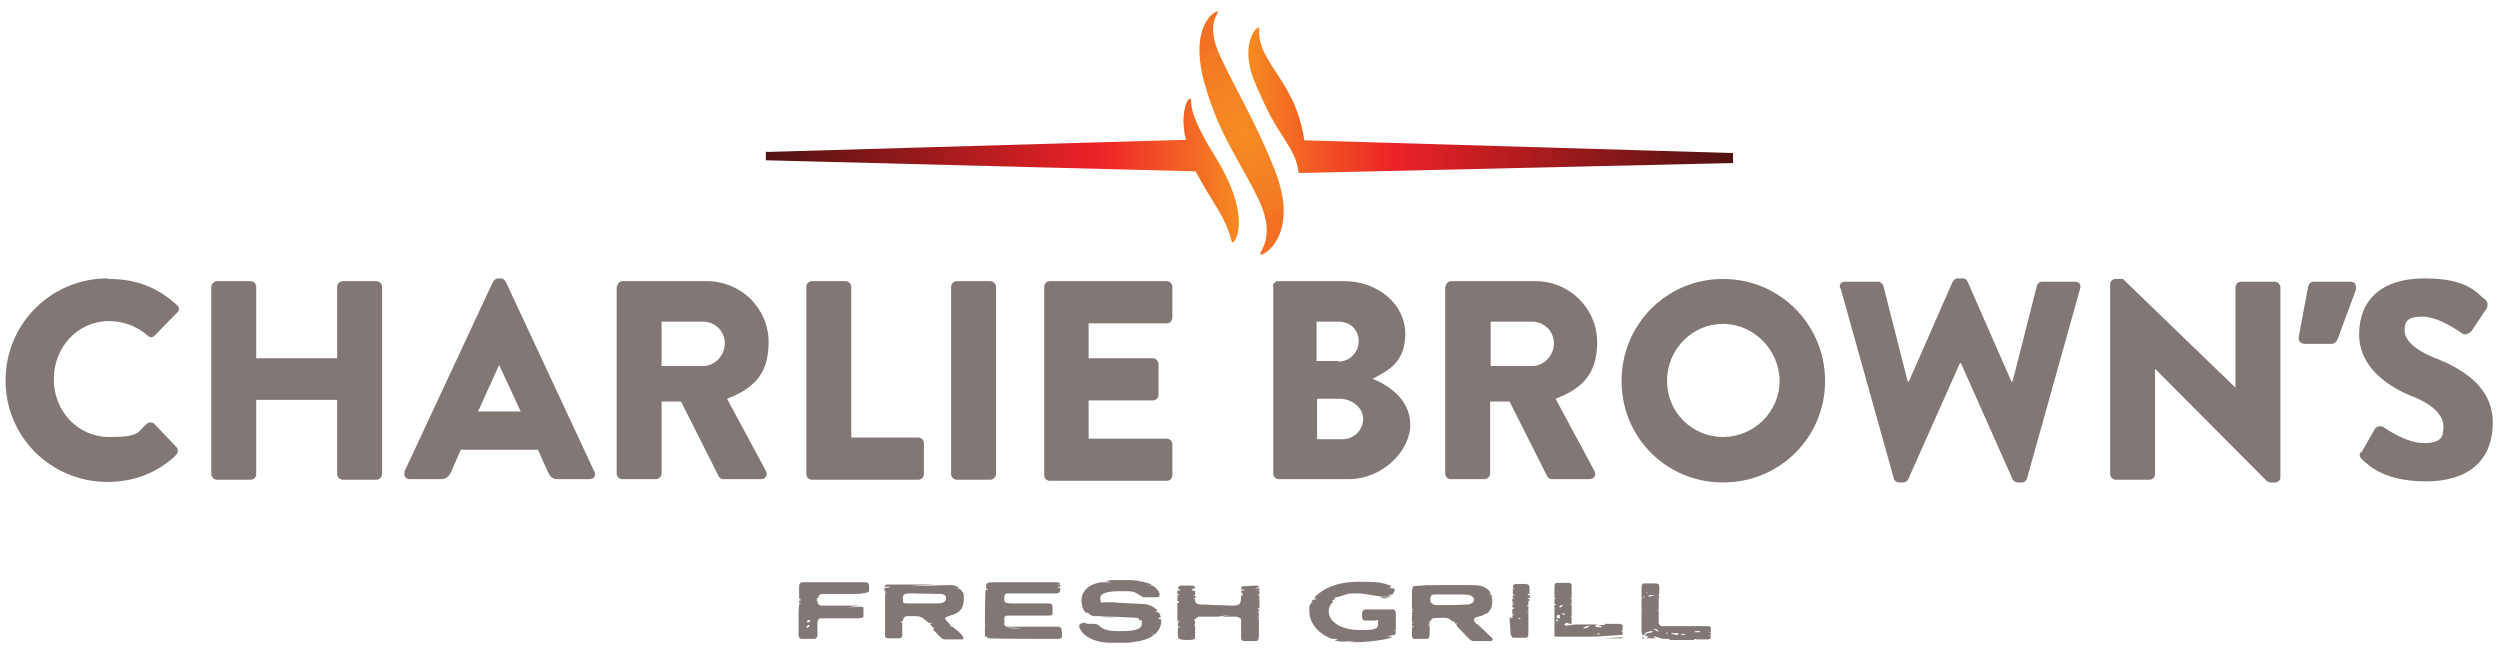 <?xml version="1.0" encoding="UTF-8"?>
<svg id="Layer_3" xmlns="http://www.w3.org/2000/svg" xmlns:xlink="http://www.w3.org/1999/xlink" version="1.1" viewBox="0 0 450.8 118.1">
  <!-- Generator: Adobe Illustrator 29.4.0, SVG Export Plug-In . SVG Version: 2.1.0 Build 152)  -->
  <defs>
    <style>
      .st0 {
        fill: url(#linear-gradient1);
      }

      .st1 {
        fill: url(#radial-gradient);
      }

      .st2 {
        fill: url(#linear-gradient);
      }

      .st3 {
        fill: #817875;
      }
    </style>
    <linearGradient id="linear-gradient" x1="126" y1="25.3" x2="211.2" y2="25.3" gradientTransform="translate(349.4 56) rotate(-180)" gradientUnits="userSpaceOnUse">
      <stop offset="0" stop-color="#f68b21"/>
      <stop offset=".3" stop-color="#ec2227"/>
      <stop offset="1" stop-color="#4f1211"/>
    </linearGradient>
    <radialGradient id="radial-gradient" cx="223.8" cy="23.9" fx="223.8" fy="23.9" r="16.4" gradientUnits="userSpaceOnUse">
      <stop offset="0" stop-color="#f68b23"/>
      <stop offset=".9" stop-color="#f47a23"/>
      <stop offset="1" stop-color="#f37124"/>
    </radialGradient>
    <linearGradient id="linear-gradient1" x1="225" y1="17.9" x2="312.5" y2="17.9" gradientTransform="matrix(1,0,0,1,0,0)" xlink:href="#linear-gradient"/>
  </defs>
  <g>
    <path class="st2" d="M138.3,27.4l75.6-2.2s-.4-.7-.5-3.4c0-2.5.8-4.1,1.2-4,.7.2-1.3,1.1,4.5,10.4,6.7,10.8,3.7,15.5,3.2,15.5s0-1.6-2.9-6.3c-2.9-4.7-3.8-6.5-3.8-6.5l-77.5-2v-1.6Z"/>
    <path class="st1" d="M219.6,2.1c.3.3-2.4,2.1.5,8.2,2.7,5.8,6.6,12.2,9.9,20.7,4.3,11.3-2.1,15.2-2.7,14.9-.5-.4,2.9-2.9-.2-9.6-3.1-6.7-7.3-11.8-9.9-21.3-2.9-10.4,2-13.3,2.5-12.9Z"/>
    <path class="st0" d="M226.9,4.8c.5.3-.6,1.7,1.5,5.5,1.7,3,3,4.3,4.9,8.3,1.4,3.1,1.9,6.7,1.9,6.7l77.3,2.3v1.8s-77.4,1.8-78.1,1.8.4-1.1-2.4-5.5c-2.4-3.8-3-4.6-5.5-10.3-3.2-7.1,0-10.7.5-10.4Z"/>
  </g>
  <g>
    <path class="st3" d="M144.4,110.5h0c0,0-.4,0-.4,0,0,0,0,0,0-.2,0-.4.1-1,.1-1.3,0-.1.2,0,.3-.2h-.3v-.5h.3c0-.2-.2-.2-.3-.2,0,0,.3,0,.3-.1,0,0-.3,0-.3-.1v-2.3c0-.2.2-.6.5-.6h1.5s10.1,0,10.1,0c.3,0,.5.3.5.5v1.1c0,.3-1.5.5-2.2.5h-6.2c-.9.1-.5.5-.9.8,0,0-.2,0-.2.1s.2,0,.2,0c0,0-.2,0-.2,0h.2c0,.1-.2.2-.2.3h.2c0,.4.1.9.8.9h6.8s-1.4.2-2.1.3h.4c0,0,1.5-.1,1.8-.1.3,0,.6,0,.6.3v1.4c0,.4-.8.4-1.2.4h-6.7c-.3.2-.4.6-.4.7v2.5c0,.2-.3.5-.6.5h-2.3c-.2,0-.5-.3-.5-.5v-4.2h.3ZM145.5,113.2c.2,0,.5-.3.5-.5h-.3l-.3.4s0,0,0,0ZM145.7,112.2c.1,0,.4,0,.4-.2s-.2-.2-.3-.2-.3.2-.3.3,0,.1.2.1Z"/>
    <path class="st3" d="M168.5,113.2c-.1,0-.2,0-.3-.1-.2-.2-.5-.5-.5-.6h.3c0-.2-.4-.2-.6-.2,0,0-.1-.1-.2-.2-1.1-.9-1.1-1-2.6-1s-1.2,0-1.5.2c-.4.2,0,.8-.7.8,0,.2.3,0,.3.4s0,.6,0,.6h-.2.2v1.5c0,.3-.3.5-.6.5h-2c-.2,0-.5-.2-.5-.3v-1.6h.2-.2v-1h.3c0,0-.3,0-.3,0v-.5c0-1.2,0-4.4,0-4.7,0,0,.3,0,.3,0,0-.1-.4,0-.4-.2s0,0,0,0h.4c0,0-.4-.2-.4-.2v-.2c0-.1,0-.3,0-.4,0,0,.1,0,.2,0,.3,0,.6,0,.8-.2h-1c0-.2.2-.4.5-.4h8.6l-4.6.3c2.6,0,5.1-.2,7.7-.2.2,0,1.2.3,1.2.6-.2,0-.4,0-.6,0,.6.1.9,0,1.1.5-.2,0-.5,0-.5,0s.4,0,.5,0c.3,0,.4.7.4.9,0,1.2,0,2.5-1.6,3.2-.4.2-1.8.5-1.8.8s.8.9,1.1,1.3h-.3c0,.1,1,.3,1,.6s0,0-.1,0c.3,0,1.6,1.2,1.6,1.6s-.1.3-.4.3h-2.9c-.5,0-.8-.4-1-.6-.2-.2-1-1-1.2-1.2,0,0,0,0,.1,0ZM163.4,108.8h5.8c.8,0,1.4-.3,1.4-.9s-.4-.7-.9-.8c-2.2,0-4.4-.1-5.2-.1-1.4,0-1.7.1-1.7.9s0,.9.7.9Z"/>
    <path class="st3" d="M195.9,112.5c.6,0,.9,0,1.5,0,.6,0,.9.5,1.4.8,1,.5,2.1.5,3.3.5s3.8,0,3.8-1.3-.1-.4-.1-.6c0,0,0,0,0,0-.2,0-.4-.1-.5-.3h.1c-.1-.1-.4-.2-.5-.2l-6.3-.3h-.1c0,0-1.3,0-1.3,0-.2,0-1-.4-1-.5h0c0,0,.6,0,.6,0,0,0-.5-.1-.8-.1-.7,0-1-1.8-1-2.2,0-1.6,1.1-2.7,2.9-3.2.3,0,.4-.1.6-.1.6,0,1.2,0,1.9,0-.1,0-.7-.2-1.1-.2h0c0,0,1.1-.2,1.1-.2h3.3c.6,0,1.4.1,2.4.3,0,0,1.6.4,1.6.6h-.8c.3.1.8,0,1.1.2.5.3,1.1,1,1.1,1.5s-.3.5-.7.5h-2.1c-.4,0-1.2-.7-1.7-.9-.5-.2-1.2-.2-1.8-.2h-.6c-1,0-3.8,0-3.8,1.2s.4.8.9.8h1.6c0,.1,5.2.3,5.2.3.8,0,1.8.4,2.3.9.1,0,.3.3.3.3h0c0,0-.4.2-.4.2.2,0,.4,0,.5.1.3,0,.5.8.5.9s-.4,0-.4.2.5,0,.5.4c0,2-1.6,3.2-3.9,3.7-.8.1-1.7.3-2.2.3h-3.1c-1.9,0-4.2-.6-5.2-2.1-.2-.3-.4-.6-.4-.9,0-.5.6-.6,1.2-.6ZM195.1,108.1s0,0,0,0,0,0,0,0h0ZM198.7,111.2s1.7,0,2.6.1c-.1,0-.9,0-1,0-.7,0-1.3,0-2-.1,0,0,.4,0,.4,0ZM198.6,110.9s0,0,0,0,0,0,0,0c0,0,0,0,0,0s0,0,0,0ZM207.8,114.4c.1,0,.3,0,.4-.1h-.2c-.1,0-.2,0-.2.1Z"/>
    <path class="st3" d="M223.7,111.5s-.6-.3-.7-.3h-2.5c0-.1,1.2-.3,1.2-.3h-.2l-1.9.3h-3.5c-.1,0-.8.6-.8.7s.2,0,.2.2,0,.3,0,.5c0,0-.2,0-.2.2h.2v2.1c0,.5-.7.5-1.4.5s-1.7,0-1.7-.6v-1.6c0,0,.3,0,.3-.2h-.3v-.7c0-.1.3,0,.3-.2h-.4s0-.1,0-.2c0,0,.3,0,.3-.1s0,0,0,0h-.3c0-.3,0-1.9,0-3.1.3,0,.3,0,.3-.3h-.3c0-.4,0-1.1.1-1.1s.1,0,.2,0,0,0,.1-.1c0,0-.3,0-.4-.1v-.6s.2,0,.4,0c0,0-.2,0-.3,0h0c0,0,.4,0,.4,0,0,0,0,0,0-.1,0,0-.3,0-.5,0h0c0-.1.7-.1.7-.1h0c0,0-.6-.2-.6-.2,0-.2.2-.5.5-.5h2.1c.3,0,.5.2.5.4s-.5.1-.7.3h.7c0,0-.5,0-.5,0v.2c.2,0,.5,0,.5.1v.7s-.2,0-.3,0c0,.2.4,0,.4.3s-.2.2-.4.4c0,0,0,0,0,0,.2,0,.3,0,.3.1v.2c0,.4.3.6.8.7l5.6.2c1.5,0,1.9,0,1.9-1.8h.3v-.2s-.3,0-.3-.1c0,0,.3,0,.3-.1-.2-.2-.3,0-.3-.3s.5-.1.6-.4h-.6c0-.5.1-.6.6-.6.7,0,1.1-.1,1.8-.1s.8,0,.8.3h0c0,0-.7.1-.7.2.2,0,.5,0,.8,0v.3h-.6c.2,0,.4.1.6.1v.7c0,0-.3,0-.3.1,0,.1.3.1.3.1v.6s-.1.1-.2.1h.2v1.6h-.3v.2h.3c0,.4-.2.2-.3.3h.2c0,.1-.2.3-.2.3h.2v.7h-.2c0,.1.3.1.3.1,0,.2-.2.2-.4.3h.3v2.7c0,.6,0,1.3-.5,1.3h-2.1c-.3,0-.6-.2-.6-.5v-3.2s0,0,0-.1Z"/>
    <path class="st3" d="M244.5,115.6c-.7,0-1.4.1-2.2.1s-1.5-.1-1.6-.3c.2,0,.5-.1.6-.2-.2,0-.4,0-.9,0s-.9-.3-1.1-.4c-2-1-3.2-2.7-3.2-4.6v-.4c0-.5,0-1,.7-1.2h0c0,0-.2,0-.3,0,0,0,0,0,0,0,0-.7.8-.3.9-.7h-.4c0-.2.3-.5.6-.7,2-1.7,4.6-2.3,7.5-2.3s4.3.1,5.8.8c0,0-.3.2-.3.3,0,.1.9,0,.9.3s-.2.6-.4.9c-.2,0-.6,0-.8.2h.6s0,0,0,0c0,.2-.5.2-1.2.2h-1.1.5c0-.1-1-.1-1-.1h.6c-1.3-.1-2.6-.5-3.9-.5s-1.6,0-2.4.3c-.7.2-.8.3-1.5.4h.1c-.2.1-.4.1-.5.2h.3c-.2.3-.5.3-.7.5h.3c0,.2-.2.3-.3.4-.3.4-.5.9-.5,1.4,0,2.3,2.9,3.4,5.4,3.4s3.5,0,3.5-1.1,0-.6-.5-.6h-1.9c-.5,0-.5-.7-.5-1,0-.7.1-.9.7-1,1.7,0,2.9,0,4.9,0,.4,0,.5.5.5.7,0,.4,0,2.2,0,2.5,0,.8,0,.5-.4.7,0,0,.3,0,.4,0,0,.3,0,.6-.3.7-.4,0-.9.2-1.3.3.4,0,.7,0,1,0-.3.3-1.1.4-1.5.5-1.7.3-3.5.5-5.3.5s-.9,0-1,0h0c.5-.1,1.3-.2,1.4-.3ZM250.1,107.7c0,0,.2,0,.2,0-.1.2-.4.2-.6.2s-.6,0-.8-.2c.2,0,1,0,1.1,0ZM250.8,105.7c0,0,.1,0,.1.1-.1,0-.3,0-.3,0,0,0,.1,0,.2,0Z"/>
    <path class="st3" d="M262.6,112.5h.2c0-.1-.5-.1-.5-.1v-.2c0,0,0,0,.1-.1,0,0,0,0-.1,0-.4,0-.6-.2-.8-.4-.4-.3-1-.3-1.5-.3-2.3,0-1.6.2-2.2.7,0,0-.2.1-.2.1,0,0,.2,0,.2.1,0,.5-.3.3-.3.5h.3s0,.1,0,.3c0,.2,0,.6,0,.9,0,.6,0,1.2-.5,1.2h-2.3c-.2,0-.4-.3-.4-.4v-1.7h.3c0-.2-.2-.2-.3-.2v-.5c.1,0,.3,0,.3-.1,0,0-.3,0-.3-.1v-1.3h.2c0,0-.2-.1-.2-.1v-.4s.2-.1.3-.1h0c-.2,0-.3,0-.3-.2s.2-.2.3-.3h0s-.3,0-.3,0c0-.6,0-1.3,0-1.9,0-1.1,0-2.1.3-2.2.4,0,2.3-.2,2.5-.2.4,0,.8.1,1.3.1,0,0,0,0,0,0-.3,0-.7-.1-.7-.1,1,0,5.8,0,6.7,0,1.7,0,2.7,0,3.7.9.2.2.4.5.4.7h-.4c.5.1.6.2.6.4v.3c0,0,0,.2.1.3,0,.9-.1,2-1.1,2.6h-.8s0,0,0,0c0,0,0,0,0,0h.5c-.2.5-1.9.4-1.9,1s.1.3.3.6h0c0,.2.2.2.2.2h-.1c.2,0,.4.2.6.4l2.2,2.1c0,0,.2.2.2.3s-.2.3-.4.3h-3c-.5,0-.8-.3-1-.5l-2.1-2.2h0ZM262.3,109.1c.5,0,2.1-.1,2.2-.1.6,0,1.3-.3,1.3-.8,0-.9-1.1-1-2.1-1h-5.1c-.5,0-.7.4-.7.8,0,.6.2,1,1,1.1.5,0,2.9,0,3.4,0ZM259,105.4s0,0,0,0,0,0,0,0,0,0,0,0c0,0,0,0,0,0ZM261.8,109.2s0,0,0,0,0,0,0,0,0,0,0,0,0,0,0,0ZM262,109.1s0,0,0,0,0,0,0,0h0ZM269,107.6s0,0,0,0,0,0,0,0c0,0,0,0,0,0s0,0,0,0Z"/>
    <path class="st3" d="M272.7,111.5c0-.9.2-.4.3-.7-.2,0-.3,0-.3,0v-.9c0-.1.3,0,.3-.2s-.2-.2-.3-.2v-.4s.2-.1.3-.2h-.4c0-.2.3,0,.4-.3h-.3v-.6c0,0,.2,0,.3-.1-.1,0-.3,0-.3-.1,0,0,0,0,0,0h.4c-.2,0-.4-.2-.4-.3,0-.2.4,0,.4-.2s-.3,0-.3-.1c0-.3,0-1,0-1.1h.4c0-.1-.4-.1-.4-.1,0-.3,0-.7.6-.7s1,0,1.4,0,1,0,1,.6-.4.1-.4.1h0c0,0,.4,0,.4,0,0,0,0,.4,0,.8s0,.3,0,.3h-.3v.2c.3,0,.4,0,.4.3s0,.2-.4.2h0c0,.3.3.1.3.4s-.3.2-.3.3c0,0,.1,0,.2,0,0,0-.1,0-.1,0,0,0,0,0,0,0,0,0,0,0,0,0,0,0,0,0,0,0v.6s-.3.1-.3.2c0,0,.3,0,.3,0v1.1c0,0-.2,0-.3.1h.3c0,0,0,2.4,0,3.3s0,1.2-.6,1.2h-2.1c-.3,0-.4-.5-.5-.6,0-.5-.2-2.7-.2-3.1ZM274,111.6c0,0,.2,0,.2,0,0-.1-.2-.2-.3-.2s-.1,0-.1,0c0,.2,0,.2.3.2ZM274.8,110.4c0,0,.2,0,.2,0s0,0-.2,0v.2Z"/>
    <path class="st3" d="M280.3,114.6v-1s.3,0,.3,0c-.2,0-.3,0-.3,0v-.4h.2-.2v-4c0-.3.3,0,.3-.3h-.3v-1h.3c0-.1-.3-.1-.3-.1v-2.1c0-.3.1-.6.6-.6h2.1c.2,0,.4.3.4.4v2.3c0,0-.3,0-.3.1.1,0,.3,0,.3,0v1.1c-.1,0-.3,0-.3.1,0,0,.3,0,.3,0v2l-.2.2c0,0,.1,0,.2,0,0,.1,0,.7,0,.9,0,.2,0,.3-.3.3,0,0-.4-.1-.5-.2-.2,0-.5.2-.5.3s.1.2.3.2c.7,0,1.1-.2,1.9-.2h.1c0,0,.4,0,.4,0,0,0,2.2,0,3.4,0-.2.1-.5,0-.5.3s1,.2,1.2.2c0-.2-.5-.3-.7-.3,0,0,.2-.1.4-.1s.5,0,.8,0,0,0,.1,0c0,0-.2-.1-.3-.2h3c0,0,.3.1.3.2h-1.1,1.2v1s-.3.1-.5.1c0,0,0,0,.2,0h.1c0,0,.2,0,.2.3s0,.4-.3.4c-.6,0-4.2.3-4.9.3s-1.8,0-3.1,0-2.6,0-3.7,0c-.2,0-.5-.3-.5-.4ZM280.8,112c.1,0,.1,0,.1-.1s0-.2-.1-.2-.2,0-.2.2,0,.1.2.1ZM280.9,111.5c.3,0,.4,0,.4-.3s0-.3-.3-.3-.3.2-.3.3,0,.3.2.3ZM280.8,114.7s0,0,0,0c0,0,0,0,0,0,0,0,0,0,.1,0,0,0,0,0-.1,0ZM281.3,109.5c.2,0,.5-.2.5-.3s0-.1-.1-.1-.5.1-.5.3.1.2.2.2ZM282.3,111c0-.3-.3-.4-.6-.4s-.1,0-.1,0c0,.2.6.3.8.3ZM282.2,113.5s0,0,0,0,0,0,0,0h0s0,0,0,0ZM283.6,113.3s0,0,0,0,0,0,0,0,0,0,0,0,0,0,0,0ZM285.8,113.3c.3,0,.8-.3.8-.5,0,0-1.1.3-1.1.4s.1.1.3.1ZM285.9,115s0,0,0,0c0,0,0,0,0,0h0s0,0,0,0ZM287.6,114.4s0,0,0,0,0,0,0,0c0,0,0,0,0,0,0,0,0,0,0,0ZM287.9,114.4s.2,0,.2,0c.2,0,.4,0,.4-.2-.2,0-.5,0-.6.2ZM292.2,115.1h-3.2l3.6-.2c0,.2-.3.2-.4.2ZM289.4,113s.2,0,.2,0h-.2Z"/>
    <path class="st3" d="M301,115.2c-.3,0-.6,0-.9,0-.8,0-1.2-.4-1.7-.4,0,0-.4,0-.4,0h0c.2.1.5.2.6.3h-1.7c0-.1.3-.2.4-.2-.1-.3-.6,0-.6-.4,0-.2.3-.3.4-.3.3-.2.9,0,.9-.4-.6,0-1.4.2-1.5.7h-.4s0-.4,0-.4h.3s0,0,0,0h-.4c0-.4,0-4.2,0-4.2h.3c0,0-.2-.1-.3-.1,0-.6,0-1.9,0-1.9h.3s-.3-.1-.3-.1c0,0,0-.5,0-.7,0-.3,0-.6,0-.8,0-.6,0-1.1.5-1.1h2.1c.3,0,.6.2.6.4v1.6s-.2,0-.2.1c0,.1.2,0,.2.3,0,.2,0,.3-.4.3,0,0,.3,0,.3.1,0,.1,0,.6,0,.8,0,.6,0,1.3,0,1.3h-.3c0,.1.3.1.3.1v2.2s-.4,0-.4,0c0,0,0,0,0,0,0,0,0,0,0,0,.2,0,.2,0,.3,0,.2,0,.3.5.6.5h8.4c.2,0,.5.1.5.3v.8c0,0-.3,0-.3.1h.3s0,.5,0,.5h-.5c0,0,.3.1.5.1,0,0,0,.6-.4.6h-2.1c-.2,0-.2-.1-.3-.1-.1,0-.2.1-.2.2-1.3,0-2.7,0-4.4,0,0-.2-.1-.2-.3-.2ZM296.3,114.9h-.1c0,.1.3.2.3.3s0,0-.1,0c-.3,0-.3-.3-.3-.4,0,0,.2,0,.3,0ZM296.3,114c.5,0,.4,0,.8,0h-.7s0,0,0,0ZM296.5,107.6c0,0,.1,0,.1,0,0-.1-.2,0-.3,0,0,0,0,.2.1.2ZM296.6,107.3h0s0,0,0,0ZM296.8,106.9h0c.1,0,.3,0,.3-.1,0,0,0,0-.1,0-.1,0-.2,0-.2.2ZM297.3,107.6c.4,0,.5-.2,1.1-.2-.2-.1-.2-.1-.3-.1-.2,0-.9,0-.9.2,0,0,.1.1.2.1ZM297.5,108.3h.1c0,0-.1,0-.1,0h0ZM297.8,115s0,0,0,0c0,0,0,0,0,0s0,0,0,0c0,0,0,0,0,0ZM297.9,108.4s0,0,0,0c0,0,0,0,0,0,0,0,.1,0,.1,0,0,0,0,0-.1,0ZM298.2,113.8s0,0,0,0,0,0,0,0c0,0,0,0,0,0h0s0,0,0,0ZM298.1,112.7h.3c0,0,0,0-.2,0,0,0-.2,0-.2,0ZM298.2,113.5c.4,0,.5.4.9.4-.2-.2-.2-.5-.7-.5-.2,0-.3,0-.3.1h0ZM300.6,114.3l.2-.2h-.3c0,0,0,.1,0,.2ZM302.2,114.5c.2,0,.4,0,.5-.2,0-.1-.3-.2-.5-.1h-.3c-.2,0-.4-.1-.6-.1,0,0,0,0,0,0,0,.2.8.4,1,.4ZM303.4,114.5h0s0,0,.2,0c0,0,.3,0,.3-.1-.3-.1-.4-.1-.7-.1,0,0-.3,0-.3,0,0,0,.2.1.4.1ZM305.1,114.6s0,0,0,0c0,0-.2-.1-.2-.1,0,0,0,0,0,0s.1.1.2.1ZM305.6,114h1c0-.1-.1-.2-.2-.2-.3,0-.8,0-.9.1h.1Z"/>
    <path class="st3" d="M177.6,114.9c0-.4,0-.8,0-1.1s0-.5,0-.5h0c0,0,0-.1,0-.2,0-.2,0-.2.2-.2h0s-.2-.1-.2-.1c0-2.1,0-4,.1-6.1,0-.3,0-.3.4-.4,0-.3-.3,0-.3-.3s.2-.2.4-.2h0c0,0-.4,0-.4,0,0,0,0-.2,0-.2,0-.5.5-.6,1.2-.6,3.8,0,7.8,0,11.6,0,.3,0,.6.2.6.4-.2,0-.7.1-.7.1,0,0,.5,0,.7,0v.3h-.4s0,.1,0,.1h-.1c0,0,.5.2.5.2,0,.4,0,.8-.6.9-2.5,0-5,0-7.6,0,0,0-1,0-1.4,0-.5.1-.5.5-.5.9,0,.6,0,.9,1.2.9h6.5c.8,0,1,.1,1,.8s0,.6,0,1.1c0,.3-.5.3-.8.3-2.3,0-4.6,0-6.9,0-.6,0-1,0-1,.5v1.1c0,.3.4.4.6.4h9.1c.1,0,.3,0,.4.2h-1s1.1,0,1.1,0h.1v.5h-.4s0,0,0,0c.1,0,.5,0,.5.1v1c0,.4-.6.4-1.2.4-.3,0-.6,0-.8,0-1.7,0-9.6,0-11.2-.1-.2,0-.4-.2-.4-.4ZM184.4,113.3h-.2c-.4-.1-2.3-.1-2.8-.2,1,.3,2,.2,3,.2ZM182,115.1s0,0,0,0,0,0,0,0c0,0,0,0,0,0s0,0,0,0ZM188.5,113.3s0,0,.1,0c0,0,0,0-.1,0s-.1,0-.1,0c0,0,0,0,.1,0Z"/>
  </g>
  <g>
    <path class="st3" d="M19.6,50.3c5.1,0,8.9,1.6,12.3,4.7.5.4.5,1,0,1.4l-4,4.1c-.4.4-.9.4-1.3,0-1.9-1.7-4.4-2.6-6.9-2.6-5.8,0-10,4.8-10,10.5s4.3,10.4,10,10.4,5-.9,6.8-2.4c.4-.3,1-.3,1.3,0l4,4.2c.4.4.3,1,0,1.4-3.5,3.4-7.9,4.9-12.4,4.9-10.2,0-18.4-8.1-18.4-18.3s8.2-18.4,18.4-18.4Z"/>
    <path class="st3" d="M38.1,51.7c0-.5.5-1,1-1h6.1c.6,0,1,.5,1,1v12.9h14.6v-12.9c0-.5.4-1,1-1h6.1c.5,0,1,.5,1,1v33.8c0,.5-.5,1-1,1h-6.1c-.6,0-1-.5-1-1v-13.4h-14.6v13.4c0,.5-.4,1-1,1h-6.1c-.5,0-1-.5-1-1v-33.8Z"/>
    <path class="st3" d="M72.9,85.1l16-34.3c.2-.3.5-.6.9-.6h.5c.4,0,.7.3.9.6l16,34.3c.3.7-.1,1.3-.9,1.3h-5.7c-.9,0-1.3-.3-1.8-1.3l-1.8-4h-13.9l-1.8,4.1c-.3.6-.8,1.2-1.8,1.2h-5.6c-.8,0-1.2-.7-.9-1.3ZM93.9,74.2l-3.9-8.4h0l-3.8,8.4h7.8Z"/>
    <path class="st3" d="M111.3,51.7c0-.5.4-1,1-1h15.2c6.1,0,11.1,4.9,11.1,11s-3.1,8.5-7.5,10.2l7,13c.4.7,0,1.5-.9,1.5h-6.8c-.4,0-.7-.3-.8-.5l-6.8-13.5h-3.5v13c0,.5-.5,1-1,1h-6.1c-.6,0-1-.5-1-1v-33.8ZM126.8,66c2.1,0,3.9-1.9,3.9-4.1s-1.8-3.9-3.9-3.9h-7.5v8h7.5Z"/>
    <path class="st3" d="M145.4,51.7c0-.5.4-1,1-1h6.1c.5,0,1,.5,1,1v27.2h12.1c.6,0,1,.5,1,1v5.6c0,.5-.4,1-1,1h-19.2c-.6,0-1-.5-1-1v-33.8Z"/>
    <path class="st3" d="M171.5,51.7c0-.5.5-1,1-1h6.1c.5,0,1,.5,1,1v33.8c0,.5-.5,1-1,1h-6.1c-.5,0-1-.5-1-1v-33.8Z"/>
    <path class="st3" d="M188.3,51.7c0-.5.4-1,1-1h21.1c.6,0,1,.5,1,1v5.6c0,.5-.4,1-1,1h-14.1v6.3h11.6c.5,0,1,.5,1,1v5.6c0,.6-.5,1-1,1h-11.6v6.9h14.1c.6,0,1,.5,1,1v5.6c0,.5-.4,1-1,1h-21.1c-.6,0-1-.5-1-1v-33.8Z"/>
    <path class="st3" d="M229.5,51.7c0-.5.4-1,1-1h11.9c6,0,11,4.1,11,9.5s-3.5,6.8-5.9,8.1c2.7,1.1,6.8,3.6,6.8,8.3s-5,9.8-11.1,9.8h-12.6c-.6,0-1-.5-1-1v-33.8ZM241.4,65.2c1.9,0,3.6-1.6,3.6-3.7s-1.6-3.5-3.6-3.5h-4v7.1h4ZM242.1,79.2c2,0,3.7-1.6,3.7-3.7s-2.2-3.6-4.2-3.6h-4.1v7.3h4.6Z"/>
    <path class="st3" d="M260.7,51.7c0-.5.4-1,1-1h15.2c6.1,0,11.1,4.9,11.1,11s-3.1,8.5-7.5,10.2l7,13c.4.7,0,1.5-.9,1.5h-6.8c-.4,0-.7-.3-.8-.5l-6.8-13.5h-3.5v13c0,.5-.5,1-1,1h-6.1c-.6,0-1-.5-1-1v-33.8ZM276.3,66c2.1,0,3.9-1.9,3.9-4.1s-1.8-3.9-3.9-3.9h-7.5v8h7.5Z"/>
    <path class="st3" d="M310.7,50.3c10.2,0,18.4,8.2,18.4,18.4s-8.2,18.3-18.4,18.3-18.3-8.1-18.3-18.3,8.1-18.4,18.3-18.4ZM310.7,78.8c5.6,0,10.2-4.6,10.2-10.1s-4.6-10.3-10.2-10.3-10.1,4.6-10.1,10.3,4.6,10.1,10.1,10.1Z"/>
    <path class="st3" d="M331.8,52c-.2-.7.2-1.2.9-1.2h6c.4,0,.8.4.9.7l4.4,17.3h.2l7.9-18c.2-.3.5-.6.9-.6h.9c.5,0,.8.3.9.6l7.9,18h.2l4.4-17.3c.1-.4.5-.7.9-.7h6c.7,0,1.1.5.9,1.2l-9.6,34.3c-.1.4-.5.7-.9.7h-.8c-.4,0-.7-.3-.9-.6l-9.3-20.9h-.2l-9.3,20.9c-.2.3-.5.6-.9.6h-.8c-.4,0-.8-.3-.9-.7l-9.6-34.3Z"/>
    <path class="st3" d="M380.5,51.2c0-.5.5-.9,1-.9h1.3l20.3,19.6h0v-18.1c0-.5.4-1,1-1h6.1c.5,0,1,.5,1,1v34.3c0,.5-.5.9-1,.9h-.8c-.2,0-.6-.2-.7-.3l-20.1-20.2h0v19c0,.5-.4,1-1,1h-6.1c-.5,0-1-.5-1-1v-34.3Z"/>
    <path class="st3" d="M424.7,51.2c-.2-.3-.5-.4-.9-.4h-6.5c-.2,0-.9,0-1.1.9l-1.7,9.1c0,.3,0,.6.2.8.2.3.6.4.9.4h4.8c.5,0,.9-.3,1.1-.8l3.3-8.9c.1-.4,0-.8-.1-1.1Z"/>
    <path class="st3" d="M425.8,81.6l2.4-4.2c.4-.7,1.4-.6,1.7-.3.2.1,3.9,2.8,7.2,2.8s3.5-1.3,3.5-3.1-1.8-3.8-5.3-5.2c-4.4-1.7-9.9-5.2-9.9-11.3s3.9-10.1,11.8-10.1,9.4,2.7,10.9,3.8c.6.4.5,1.3.3,1.6l-2.6,3.9c-.4.6-1.3,1-1.7.7-.5-.3-4.2-3.1-7.3-3.1s-3.2,1.2-3.2,2.6,1.5,3.3,5.6,4.9c4,1.6,10.3,4.7,10.3,11.6s-4.5,10.6-12,10.6-10.3-2.8-11.5-3.9c-.5-.5-.7-.7-.3-1.4Z"/>
  </g>
</svg>